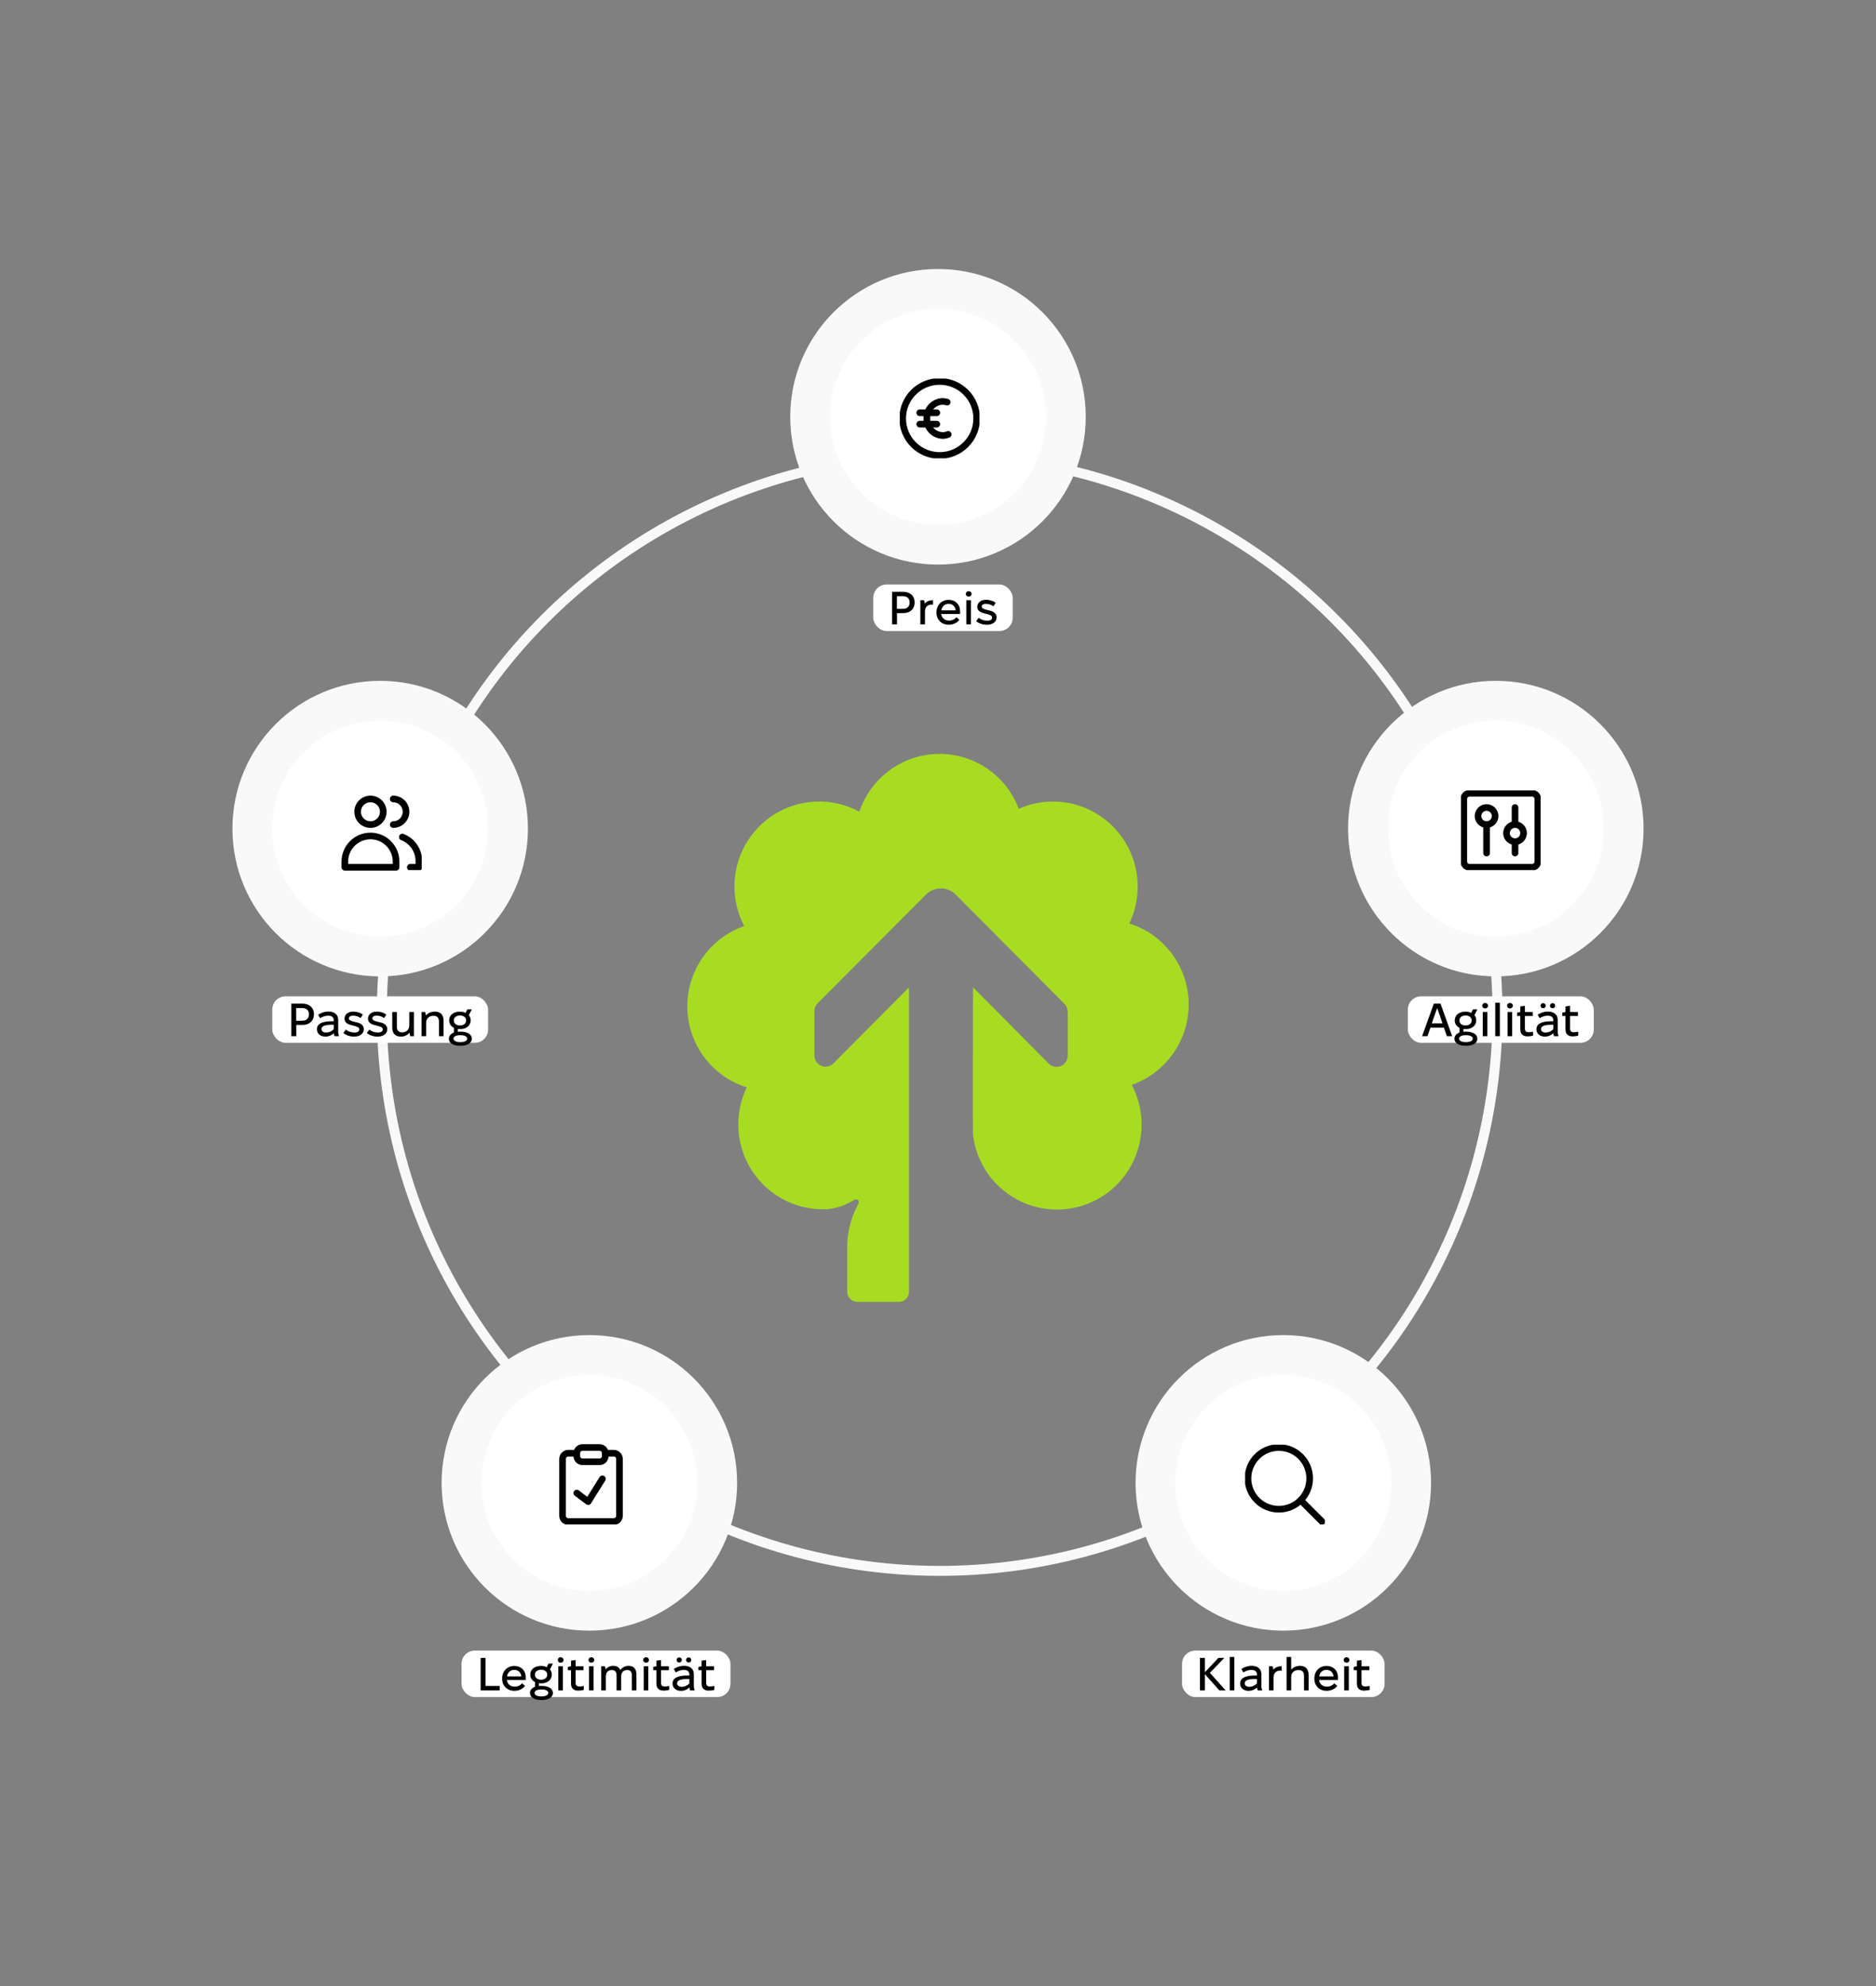<svg width="565" height="598" viewBox="0 0 565 598" fill="none" xmlns="http://www.w3.org/2000/svg">
<rect x="0" y="0" width="565" height="598" fill="#808080" stroke="none"/>
<circle cx="283" cy="305" r="168" stroke="#F9F9F9" stroke-width="3"/>
<circle cx="282.5" cy="125.5" r="38.5" fill="white" stroke="#F9F9F9" stroke-width="12"/>
<g clip-path="url(#clip0_630_6057)">
<path d="M285.572 130.8C285.029 131.027 284.446 131.144 283.857 131.143C282.551 131.085 281.32 130.511 280.436 129.547C279.552 128.583 279.087 127.307 279.143 126C279.087 124.693 279.552 123.418 280.436 122.454C281.32 121.489 282.551 120.915 283.857 120.857C284.335 120.86 284.809 120.936 285.263 121.08" stroke="#000001" stroke-width="2" stroke-linecap="round" stroke-linejoin="round"/>
<path d="M277 124.287H282.143" stroke="#000001" stroke-width="2" stroke-linecap="round" stroke-linejoin="round"/>
<path d="M277 127.715H282.143" stroke="#000001" stroke-width="2" stroke-linecap="round" stroke-linejoin="round"/>
<path d="M283 137.143C289.154 137.143 294.143 132.154 294.143 126C294.143 119.846 289.154 114.857 283 114.857C276.846 114.857 271.857 119.846 271.857 126C271.857 132.154 276.846 137.143 283 137.143Z" stroke="#000001" stroke-width="2" stroke-linecap="round" stroke-linejoin="round"/>
</g>
<circle cx="450.5" cy="249.5" r="38.5" fill="white" stroke="#F9F9F9" stroke-width="12"/>
<g clip-path="url(#clip1_630_6057)">
<path d="M440.857 240.573V259.43C440.857 260.377 441.625 261.145 442.572 261.145H461.429C462.376 261.145 463.143 260.377 463.143 259.43V240.573C463.143 239.626 462.376 238.859 461.429 238.859H442.572C441.625 238.859 440.857 239.626 440.857 240.573Z" stroke="#000001" stroke-width="2" stroke-linecap="round" stroke-linejoin="round"/>
<path d="M447.715 256.859V248.287" stroke="#000001" stroke-width="2" stroke-linecap="round" stroke-linejoin="round"/>
<path d="M447.715 248.287C449.135 248.287 450.286 247.136 450.286 245.716C450.286 244.296 449.135 243.145 447.715 243.145C446.295 243.145 445.144 244.296 445.144 245.716C445.144 247.136 446.295 248.287 447.715 248.287Z" stroke="#000001" stroke-width="2" stroke-linecap="round" stroke-linejoin="round"/>
<path d="M456.286 243.145V248.287" stroke="#000001" stroke-width="2" stroke-linecap="round" stroke-linejoin="round"/>
<path d="M456.286 253.43V256.858" stroke="#000001" stroke-width="2" stroke-linecap="round" stroke-linejoin="round"/>
<path d="M456.286 253.43C457.706 253.43 458.858 252.279 458.858 250.859C458.858 249.438 457.706 248.287 456.286 248.287C454.866 248.287 453.715 249.438 453.715 250.859C453.715 252.279 454.866 253.43 456.286 253.43Z" stroke="#000001" stroke-width="2" stroke-linecap="round" stroke-linejoin="round"/>
</g>
<circle cx="114.5" cy="249.5" r="38.5" fill="white" stroke="#F9F9F9" stroke-width="12"/>
<g clip-path="url(#clip2_630_6057)">
<path d="M111.572 248.287C113.702 248.287 115.429 246.56 115.429 244.429C115.429 242.299 113.702 240.572 111.572 240.572C109.442 240.572 107.715 242.299 107.715 244.429C107.715 246.56 109.442 248.287 111.572 248.287Z" stroke="#000001" stroke-width="2" stroke-linecap="round" stroke-linejoin="round"/>
<path d="M119.286 261.143H103.857V259.429C103.857 257.383 104.67 255.421 106.117 253.974C107.564 252.528 109.526 251.715 111.572 251.715C113.618 251.715 115.58 252.528 117.027 253.974C118.473 255.421 119.286 257.383 119.286 259.429V261.143Z" stroke="#000001" stroke-width="2" stroke-linecap="round" stroke-linejoin="round"/>
<path d="M118.429 240.572C119.452 240.572 120.433 240.979 121.156 241.702C121.879 242.425 122.286 243.406 122.286 244.429C122.286 245.452 121.879 246.433 121.156 247.157C120.433 247.88 119.452 248.287 118.429 248.287" stroke="#000001" stroke-width="2" stroke-linecap="round" stroke-linejoin="round"/>
<path d="M121.172 252.041C122.632 252.597 123.889 253.582 124.777 254.868C125.665 256.154 126.141 257.679 126.143 259.241V261.144H123.572" stroke="#000001" stroke-width="2" stroke-linecap="round" stroke-linejoin="round"/>
</g>
<circle cx="386.5" cy="446.5" r="38.5" fill="white" stroke="#F9F9F9" stroke-width="12"/>
<circle cx="177.5" cy="446.5" r="38.5" fill="white" stroke="#F9F9F9" stroke-width="12"/>
<path d="M351.728 319.258C348.814 322.644 345.06 325.197 340.846 326.659C342.598 329.971 343.601 333.63 343.787 337.374C343.972 341.119 343.334 344.859 341.919 348.329C340.503 351.799 338.344 354.914 335.595 357.454C332.845 359.993 329.573 361.895 326.01 363.024C322.446 364.154 318.679 364.483 314.975 363.989C311.271 363.495 307.72 362.189 304.574 360.165C301.429 358.141 298.766 355.447 296.773 352.275C294.781 349.103 293.508 345.53 293.045 341.809C292.942 340.935 293.045 297.281 293.045 297.281L315.84 320.255C316.307 320.726 316.904 321.047 317.553 321.178C318.203 321.309 318.876 321.243 319.489 320.989C320.101 320.736 320.625 320.305 320.993 319.752C321.361 319.2 321.557 318.55 321.557 317.885V304.56C321.537 303.67 321.166 302.825 320.526 302.209L287.815 269.351C287.23 268.763 286.534 268.296 285.769 267.978C285.003 267.66 284.183 267.496 283.354 267.496C282.525 267.496 281.705 267.66 280.939 267.978C280.174 268.296 279.478 268.763 278.893 269.351L246.219 302.124C245.607 302.762 245.27 303.617 245.282 304.503V317.81C245.28 318.476 245.475 319.127 245.843 319.681C246.21 320.235 246.734 320.667 247.346 320.922C247.959 321.177 248.633 321.243 249.284 321.113C249.934 320.982 250.531 320.661 250.999 320.189L273.766 297.3V388.972C273.766 389.773 273.449 390.542 272.885 391.11C272.321 391.677 271.556 391.998 270.757 392H258.188C257.387 391.995 256.62 391.673 256.053 391.105C255.486 390.536 255.166 389.767 255.161 388.962V375.626C255.136 371.378 256.125 367.186 258.048 363.401C258.245 363.025 258.413 362.658 258.563 362.32C258.632 362.149 258.645 361.961 258.601 361.783C258.556 361.605 258.456 361.446 258.315 361.328C258.174 361.211 257.999 361.142 257.816 361.13C257.634 361.119 257.452 361.167 257.298 361.266C254.879 362.822 252.132 363.788 249.275 364.088C244.843 364.341 240.421 363.428 236.449 361.439C232.477 359.449 229.092 356.453 226.629 352.747C224.167 349.041 222.712 344.753 222.41 340.309C222.108 335.865 222.968 331.419 224.906 327.412C219.783 325.811 215.294 322.628 212.079 318.317C208.865 314.006 207.088 308.788 207.003 303.405C206.918 298.022 208.528 292.749 211.605 288.338C214.682 283.927 219.067 280.603 224.137 278.84C222.146 275.052 221.135 270.824 221.197 266.542C221.259 262.26 222.391 258.063 224.49 254.335C226.589 250.607 229.588 247.467 233.211 245.204C236.834 242.941 240.965 241.627 245.226 241.383C249.946 241.096 254.652 242.146 258.807 244.411C260.487 239.413 263.666 235.057 267.908 231.941C272.15 228.825 277.248 227.101 282.505 227.004C287.761 226.908 292.919 228.443 297.273 231.401C301.626 234.359 304.962 238.594 306.823 243.527C310.569 241.867 314.657 241.136 318.743 241.396C322.829 241.656 326.793 242.899 330.299 245.021C333.806 247.142 336.751 250.08 338.887 253.584C341.023 257.089 342.287 261.058 342.571 265.157C342.891 269.602 342.044 274.054 340.115 278.068C343.489 279.115 346.605 280.861 349.263 283.194C351.785 285.399 353.85 288.082 355.338 291.088C356.827 294.094 357.711 297.365 357.94 300.714C358.169 304.063 357.738 307.424 356.673 310.606C355.607 313.788 353.926 316.728 351.728 319.258Z" fill="#A7DC23"/>
<rect x="263" y="176" width="42" height="14" rx="4" fill="white"/>
<path d="M268.663 188V178.2H272.009C274.081 178.2 275.467 179.432 275.467 181.35V181.434C275.467 183.366 274.109 184.612 272.037 184.612H270.147V188H268.663ZM270.119 183.338H271.953C273.227 183.338 273.955 182.61 273.955 181.448V181.378C273.955 180.23 273.227 179.53 271.967 179.53H270.119V183.338ZM277.191 188V180.72H278.297C278.395 180.986 278.479 181.392 278.507 181.728C279.067 181.098 279.879 180.72 280.873 180.72H280.999V182.106C280.887 182.064 280.761 182.036 280.621 182.036C279.319 182.036 278.577 182.82 278.577 184.108V188H277.191ZM285.716 188.112C283.56 188.112 282.048 186.6 282.048 184.514V184.332C282.048 182.176 283.602 180.622 285.702 180.622H285.744C287.746 180.622 289.146 182.008 289.146 183.996V184.864H283.462C283.602 186.04 284.512 186.866 285.814 186.866H285.842C286.794 186.866 287.62 186.418 288.04 185.844L288.936 186.642C288.25 187.566 287.018 188.112 285.772 188.112H285.716ZM283.504 183.786H287.816C287.732 182.624 286.878 181.812 285.688 181.812H285.674C284.526 181.812 283.686 182.596 283.504 183.786ZM291.727 179.642C291.223 179.642 290.873 179.306 290.873 178.83C290.873 178.354 291.237 178.004 291.727 178.004C292.231 178.004 292.609 178.354 292.609 178.83C292.609 179.306 292.231 179.642 291.727 179.642ZM291.027 188V180.72H292.413V188H291.027ZM297.238 188.126C296.02 188.126 294.844 187.748 293.99 187.048L294.732 186.026C295.46 186.6 296.398 186.908 297.308 186.908C298.246 186.908 298.792 186.572 298.792 185.97C298.792 185.214 297.91 185.06 296.664 184.738C295.53 184.472 294.34 184.066 294.34 182.736C294.34 181.42 295.432 180.594 297 180.594C298.022 180.594 299.128 180.93 299.87 181.504L299.198 182.54C298.596 182.092 297.7 181.812 296.944 181.812C296.104 181.812 295.67 182.148 295.67 182.652C295.67 183.156 296.188 183.436 297.462 183.702C298.736 183.954 300.15 184.388 300.15 185.886C300.15 187.258 298.96 188.126 297.238 188.126Z" fill="black"/>
<rect x="139" y="497" width="81" height="14" rx="4" fill="white"/>
<path d="M144.756 509V499.2H146.24V507.656H150.496V509H144.756ZM154.904 509.112C152.748 509.112 151.236 507.6 151.236 505.514V505.332C151.236 503.176 152.79 501.622 154.89 501.622H154.932C156.934 501.622 158.334 503.008 158.334 504.996V505.864H152.65C152.79 507.04 153.7 507.866 155.002 507.866H155.03C155.982 507.866 156.808 507.418 157.228 506.844L158.124 507.642C157.438 508.566 156.206 509.112 154.96 509.112H154.904ZM152.692 504.786H157.004C156.92 503.624 156.066 502.812 154.876 502.812H154.862C153.714 502.812 152.874 503.596 152.692 504.786ZM159.711 504.31V504.198C159.711 502.672 161.041 501.608 162.889 501.608H163.015C163.645 501.608 164.233 501.762 164.681 502.014C164.821 501.58 165.003 501.202 165.227 500.908H166.529L165.633 502.672C165.983 503.092 166.179 503.596 166.179 504.184V504.296C166.179 505.794 164.835 506.872 163.015 506.872H162.931C162.735 506.872 162.525 506.844 162.329 506.816V507.67C162.539 507.656 162.777 507.642 163.001 507.642H163.211C165.115 507.642 166.515 508.44 166.515 509.714V509.84C166.515 511.1 165.101 511.898 163.183 511.898H162.959C161.027 511.898 159.627 511.1 159.627 509.84V509.7C159.627 508.888 160.257 508.244 161.139 507.894V506.48C160.271 506.046 159.711 505.262 159.711 504.31ZM161.111 504.212V504.338C161.111 505.178 161.895 505.766 162.903 505.766H163.015C164.023 505.766 164.807 505.164 164.807 504.338V504.212C164.807 503.372 164.023 502.77 163.001 502.77H162.931C161.895 502.77 161.111 503.358 161.111 504.212ZM161.013 509.714V509.784C161.013 510.4 161.811 510.792 162.959 510.792H163.169C164.331 510.792 165.129 510.386 165.129 509.784V509.714C165.129 509.098 164.317 508.706 163.169 508.706H162.959C161.811 508.706 161.013 509.098 161.013 509.714ZM168.845 500.642C168.341 500.642 167.991 500.306 167.991 499.83C167.991 499.354 168.355 499.004 168.845 499.004C169.349 499.004 169.727 499.354 169.727 499.83C169.727 500.306 169.349 500.642 168.845 500.642ZM168.145 509V501.72H169.531V509H168.145ZM174.16 509.056C172.83 509.056 171.976 508.44 171.976 506.956V502.91H171.01V501.944C171.29 501.846 171.654 501.762 171.976 501.734V500.04L173.362 499.858V501.72H175.728V502.91H173.362V506.704C173.362 507.53 173.768 507.81 174.482 507.81C174.846 507.81 175.532 507.74 175.826 507.656V508.804C175.448 508.972 174.692 509.056 174.16 509.056ZM178.087 500.642C177.583 500.642 177.233 500.306 177.233 499.83C177.233 499.354 177.597 499.004 178.087 499.004C178.591 499.004 178.969 499.354 178.969 499.83C178.969 500.306 178.591 500.642 178.087 500.642ZM177.387 509V501.72H178.773V509H177.387ZM181.079 509V501.72H182.171C182.269 501.944 182.339 502.336 182.381 502.644C182.927 502 183.739 501.594 184.649 501.594H184.677C185.755 501.594 186.483 502.028 186.833 502.854C187.393 502.07 188.261 501.594 189.269 501.594H189.311C190.879 501.594 191.677 502.532 191.677 504.24V509H190.291V504.478C190.291 503.386 189.857 502.868 188.905 502.868H188.877C187.813 502.868 187.071 503.526 187.071 504.8V509H185.685V504.478C185.685 503.386 185.251 502.868 184.271 502.868H184.243C183.193 502.868 182.465 503.526 182.465 504.8V509H181.079ZM194.562 500.642C194.058 500.642 193.708 500.306 193.708 499.83C193.708 499.354 194.072 499.004 194.562 499.004C195.066 499.004 195.444 499.354 195.444 499.83C195.444 500.306 195.066 500.642 194.562 500.642ZM193.862 509V501.72H195.248V509H193.862ZM199.877 509.056C198.547 509.056 197.693 508.44 197.693 506.956V502.91H196.727V501.944C197.007 501.846 197.371 501.762 197.693 501.734V500.04L199.079 499.858V501.72H201.445V502.91H199.079V506.704C199.079 507.53 199.485 507.81 200.199 507.81C200.563 507.81 201.249 507.74 201.543 507.656V508.804C201.165 508.972 200.409 509.056 199.877 509.056ZM207.416 500.586C206.968 500.586 206.632 500.264 206.632 499.83C206.632 499.396 206.968 499.06 207.416 499.06C207.864 499.06 208.2 499.396 208.2 499.83C208.2 500.264 207.864 500.586 207.416 500.586ZM204.56 500.586C204.112 500.586 203.776 500.264 203.776 499.83C203.776 499.396 204.112 499.06 204.56 499.06C204.994 499.06 205.344 499.396 205.344 499.83C205.344 500.264 204.994 500.586 204.56 500.586ZM205.106 509.126C203.594 509.126 202.558 508.244 202.558 506.942V506.872C202.558 505.318 204.042 504.506 206.982 504.506H207.612V504.1C207.612 503.316 206.996 502.826 205.96 502.826H205.932C205.148 502.826 204.224 503.12 203.524 503.582L202.922 502.532C203.832 501.958 204.882 501.58 206.002 501.58H206.058C207.822 501.58 208.956 502.546 208.956 504.072V507.656C208.956 508.104 209.068 508.608 209.208 509H207.836C207.752 508.79 207.682 508.44 207.654 508.118C206.954 508.762 206.058 509.126 205.106 509.126ZM205.288 507.908C206.226 507.908 207.066 507.502 207.612 506.9V505.556H207.15C204.924 505.556 203.93 505.976 203.93 506.844V506.886C203.93 507.488 204.476 507.908 205.288 507.908ZM213.481 509.056C212.151 509.056 211.297 508.44 211.297 506.956V502.91H210.331V501.944C210.611 501.846 210.975 501.762 211.297 501.734V500.04L212.683 499.858V501.72H215.049V502.91H212.683V506.704C212.683 507.53 213.089 507.81 213.803 507.81C214.167 507.81 214.853 507.74 215.147 507.656V508.804C214.769 508.972 214.013 509.056 213.481 509.056Z" fill="black"/>
<rect x="82" y="300" width="65" height="14" rx="4" fill="white"/>
<path d="M87.747 312V302.2H91.093C93.165 302.2 94.551 303.432 94.551 305.35V305.434C94.551 307.366 93.193 308.612 91.121 308.612H89.231V312H87.747ZM89.203 307.338H91.037C92.311 307.338 93.039 306.61 93.039 305.448V305.378C93.039 304.23 92.311 303.53 91.051 303.53H89.203V307.338ZM98.004 312.126C96.492 312.126 95.456 311.244 95.456 309.942V309.872C95.456 308.318 96.939 307.506 99.879 307.506H100.51V307.1C100.51 306.316 99.894 305.826 98.858 305.826H98.829C98.046 305.826 97.121 306.12 96.421 306.582L95.82 305.532C96.73 304.958 97.779 304.58 98.9 304.58H98.956C100.72 304.58 101.854 305.546 101.854 307.072V310.656C101.854 311.104 101.966 311.608 102.106 312H100.734C100.65 311.79 100.58 311.44 100.552 311.118C99.852 311.762 98.956 312.126 98.004 312.126ZM98.186 310.908C99.124 310.908 99.963 310.502 100.51 309.9V308.556H100.048C97.822 308.556 96.828 308.976 96.828 309.844V309.886C96.828 310.488 97.374 310.908 98.186 310.908ZM106.656 312.126C105.438 312.126 104.262 311.748 103.408 311.048L104.15 310.026C104.878 310.6 105.816 310.908 106.726 310.908C107.664 310.908 108.21 310.572 108.21 309.97C108.21 309.214 107.328 309.06 106.082 308.738C104.948 308.472 103.758 308.066 103.758 306.736C103.758 305.42 104.85 304.594 106.418 304.594C107.44 304.594 108.546 304.93 109.288 305.504L108.616 306.54C108.014 306.092 107.118 305.812 106.362 305.812C105.522 305.812 105.088 306.148 105.088 306.652C105.088 307.156 105.606 307.436 106.88 307.702C108.154 307.954 109.568 308.388 109.568 309.886C109.568 311.258 108.378 312.126 106.656 312.126ZM113.725 312.126C112.507 312.126 111.331 311.748 110.477 311.048L111.219 310.026C111.947 310.6 112.885 310.908 113.795 310.908C114.733 310.908 115.279 310.572 115.279 309.97C115.279 309.214 114.397 309.06 113.151 308.738C112.017 308.472 110.827 308.066 110.827 306.736C110.827 305.42 111.919 304.594 113.487 304.594C114.509 304.594 115.615 304.93 116.357 305.504L115.685 306.54C115.083 306.092 114.187 305.812 113.431 305.812C112.591 305.812 112.157 306.148 112.157 306.652C112.157 307.156 112.675 307.436 113.949 307.702C115.223 307.954 116.637 308.388 116.637 309.886C116.637 311.258 115.447 312.126 113.725 312.126ZM120.723 312.126C119.015 312.126 118.133 311.146 118.133 309.382V304.72H119.519V309.116C119.519 310.222 119.995 310.852 121.087 310.852H121.129C122.389 310.852 123.271 310.04 123.271 308.724V304.72H124.657V312H123.565C123.453 311.734 123.369 311.272 123.341 310.95C122.725 311.678 121.815 312.126 120.765 312.126H120.723ZM126.955 312V304.72H128.047C128.159 305 128.243 305.462 128.271 305.784C128.915 305.014 129.881 304.594 130.903 304.594H130.945C132.695 304.594 133.591 305.588 133.591 307.352V312H132.205V307.618C132.205 306.498 131.729 305.868 130.581 305.868H130.511C129.223 305.868 128.341 306.694 128.341 307.982V312H126.955ZM135.283 307.31V307.198C135.283 305.672 136.613 304.608 138.461 304.608H138.587C139.217 304.608 139.805 304.762 140.253 305.014C140.393 304.58 140.575 304.202 140.799 303.908H142.101L141.205 305.672C141.555 306.092 141.751 306.596 141.751 307.184V307.296C141.751 308.794 140.407 309.872 138.587 309.872H138.503C138.307 309.872 138.097 309.844 137.901 309.816V310.67C138.111 310.656 138.349 310.642 138.573 310.642H138.783C140.687 310.642 142.087 311.44 142.087 312.714V312.84C142.087 314.1 140.673 314.898 138.755 314.898H138.531C136.599 314.898 135.199 314.1 135.199 312.84V312.7C135.199 311.888 135.829 311.244 136.711 310.894V309.48C135.843 309.046 135.283 308.262 135.283 307.31ZM136.683 307.212V307.338C136.683 308.178 137.467 308.766 138.475 308.766H138.587C139.595 308.766 140.379 308.164 140.379 307.338V307.212C140.379 306.372 139.595 305.77 138.573 305.77H138.503C137.467 305.77 136.683 306.358 136.683 307.212ZM136.585 312.714V312.784C136.585 313.4 137.383 313.792 138.531 313.792H138.741C139.903 313.792 140.701 313.386 140.701 312.784V312.714C140.701 312.098 139.889 311.706 138.741 311.706H138.531C137.383 311.706 136.585 312.098 136.585 312.714Z" fill="black"/>
<rect x="424" y="300" width="56" height="14" rx="4" fill="white"/>
<path d="M428.3 312L431.828 302.2H433.844L437.358 312H435.762L434.866 309.438H430.806L429.91 312H428.3ZM431.212 308.15H434.446L432.878 303.614H432.794L431.212 308.15ZM438.131 307.31V307.198C438.131 305.672 439.461 304.608 441.309 304.608H441.435C442.065 304.608 442.653 304.762 443.101 305.014C443.241 304.58 443.423 304.202 443.647 303.908H444.949L444.053 305.672C444.403 306.092 444.599 306.596 444.599 307.184V307.296C444.599 308.794 443.255 309.872 441.435 309.872H441.351C441.155 309.872 440.945 309.844 440.749 309.816V310.67C440.959 310.656 441.197 310.642 441.421 310.642H441.631C443.535 310.642 444.935 311.44 444.935 312.714V312.84C444.935 314.1 443.521 314.898 441.603 314.898H441.379C439.447 314.898 438.047 314.1 438.047 312.84V312.7C438.047 311.888 438.677 311.244 439.559 310.894V309.48C438.691 309.046 438.131 308.262 438.131 307.31ZM439.531 307.212V307.338C439.531 308.178 440.315 308.766 441.323 308.766H441.435C442.443 308.766 443.227 308.164 443.227 307.338V307.212C443.227 306.372 442.443 305.77 441.421 305.77H441.351C440.315 305.77 439.531 306.358 439.531 307.212ZM439.433 312.714V312.784C439.433 313.4 440.231 313.792 441.379 313.792H441.589C442.751 313.792 443.549 313.386 443.549 312.784V312.714C443.549 312.098 442.737 311.706 441.589 311.706H441.379C440.231 311.706 439.433 312.098 439.433 312.714ZM447.265 303.642C446.761 303.642 446.411 303.306 446.411 302.83C446.411 302.354 446.775 302.004 447.265 302.004C447.769 302.004 448.147 302.354 448.147 302.83C448.147 303.306 447.769 303.642 447.265 303.642ZM446.565 312V304.72H447.951V312H446.565ZM450.325 312V301.92H451.711V312H450.325ZM454.744 303.642C454.24 303.642 453.89 303.306 453.89 302.83C453.89 302.354 454.254 302.004 454.744 302.004C455.248 302.004 455.626 302.354 455.626 302.83C455.626 303.306 455.248 303.642 454.744 303.642ZM454.044 312V304.72H455.43V312H454.044ZM460.059 312.056C458.729 312.056 457.875 311.44 457.875 309.956V305.91H456.909V304.944C457.189 304.846 457.553 304.762 457.875 304.734V303.04L459.261 302.858V304.72H461.627V305.91H459.261V309.704C459.261 310.53 459.667 310.81 460.381 310.81C460.745 310.81 461.431 310.74 461.725 310.656V311.804C461.347 311.972 460.591 312.056 460.059 312.056ZM467.598 303.586C467.15 303.586 466.814 303.264 466.814 302.83C466.814 302.396 467.15 302.06 467.598 302.06C468.046 302.06 468.382 302.396 468.382 302.83C468.382 303.264 468.046 303.586 467.598 303.586ZM464.742 303.586C464.294 303.586 463.958 303.264 463.958 302.83C463.958 302.396 464.294 302.06 464.742 302.06C465.176 302.06 465.526 302.396 465.526 302.83C465.526 303.264 465.176 303.586 464.742 303.586ZM465.288 312.126C463.776 312.126 462.74 311.244 462.74 309.942V309.872C462.74 308.318 464.224 307.506 467.164 307.506H467.794V307.1C467.794 306.316 467.178 305.826 466.142 305.826H466.114C465.33 305.826 464.406 306.12 463.706 306.582L463.104 305.532C464.014 304.958 465.064 304.58 466.184 304.58H466.24C468.004 304.58 469.138 305.546 469.138 307.072V310.656C469.138 311.104 469.25 311.608 469.39 312H468.018C467.934 311.79 467.864 311.44 467.836 311.118C467.136 311.762 466.24 312.126 465.288 312.126ZM465.47 310.908C466.408 310.908 467.248 310.502 467.794 309.9V308.556H467.332C465.106 308.556 464.112 308.976 464.112 309.844V309.886C464.112 310.488 464.658 310.908 465.47 310.908ZM473.662 312.056C472.332 312.056 471.478 311.44 471.478 309.956V305.91H470.512V304.944C470.792 304.846 471.156 304.762 471.478 304.734V303.04L472.864 302.858V304.72H475.23V305.91H472.864V309.704C472.864 310.53 473.27 310.81 473.984 310.81C474.348 310.81 475.034 310.74 475.328 310.656V311.804C474.95 311.972 474.194 312.056 473.662 312.056Z" fill="black"/>
<rect x="356" y="497" width="61" height="14" rx="4" fill="white"/>
<path d="M361.388 509V499.2H362.872V503.47H362.942L366.946 499.2H368.738L364.384 503.708L369.144 509H367.24L362.942 504.17H362.872V509H361.388ZM370.353 509V498.92H371.739V509H370.353ZM376.046 509.126C374.534 509.126 373.498 508.244 373.498 506.942V506.872C373.498 505.318 374.982 504.506 377.922 504.506H378.552V504.1C378.552 503.316 377.936 502.826 376.9 502.826H376.872C376.088 502.826 375.164 503.12 374.464 503.582L373.862 502.532C374.772 501.958 375.822 501.58 376.942 501.58H376.998C378.762 501.58 379.896 502.546 379.896 504.072V507.656C379.896 508.104 380.008 508.608 380.148 509H378.776C378.692 508.79 378.622 508.44 378.594 508.118C377.894 508.762 376.998 509.126 376.046 509.126ZM376.228 507.908C377.166 507.908 378.006 507.502 378.552 506.9V505.556H378.09C375.864 505.556 374.87 505.976 374.87 506.844V506.886C374.87 507.488 375.416 507.908 376.228 507.908ZM382.179 509V501.72H383.285C383.383 501.986 383.467 502.392 383.495 502.728C384.055 502.098 384.867 501.72 385.861 501.72H385.987V503.106C385.875 503.064 385.749 503.036 385.609 503.036C384.307 503.036 383.565 503.82 383.565 505.108V509H382.179ZM387.484 509V498.92H388.87V502.714C389.528 502.014 390.466 501.594 391.544 501.594C393.21 501.594 394.12 502.574 394.12 504.352V509H392.734V504.618C392.734 503.456 392.202 502.868 391.082 502.868C389.738 502.868 388.87 503.68 388.87 504.926V509H387.484ZM399.522 509.112C397.366 509.112 395.854 507.6 395.854 505.514V505.332C395.854 503.176 397.408 501.622 399.508 501.622H399.55C401.552 501.622 402.952 503.008 402.952 504.996V505.864H397.268C397.408 507.04 398.318 507.866 399.62 507.866H399.648C400.6 507.866 401.426 507.418 401.846 506.844L402.742 507.642C402.056 508.566 400.824 509.112 399.578 509.112H399.522ZM397.31 504.786H401.622C401.538 503.624 400.684 502.812 399.494 502.812H399.48C398.332 502.812 397.492 503.596 397.31 504.786ZM405.534 500.642C405.03 500.642 404.68 500.306 404.68 499.83C404.68 499.354 405.044 499.004 405.534 499.004C406.038 499.004 406.416 499.354 406.416 499.83C406.416 500.306 406.038 500.642 405.534 500.642ZM404.834 509V501.72H406.22V509H404.834ZM410.849 509.056C409.519 509.056 408.665 508.44 408.665 506.956V502.91H407.699V501.944C407.979 501.846 408.343 501.762 408.665 501.734V500.04L410.051 499.858V501.72H412.417V502.91H410.051V506.704C410.051 507.53 410.457 507.81 411.171 507.81C411.535 507.81 412.221 507.74 412.515 507.656V508.804C412.137 508.972 411.381 509.056 410.849 509.056Z" fill="black"/>
<g clip-path="url(#clip3_630_6057)">
<path d="M182.286 437.572H184.857C185.312 437.572 185.748 437.753 186.069 438.074C186.391 438.396 186.572 438.832 186.572 439.287V456.429C186.572 456.884 186.391 457.32 186.069 457.642C185.748 457.963 185.312 458.144 184.857 458.144H171.143C170.688 458.144 170.252 457.963 169.931 457.642C169.609 457.32 169.429 456.884 169.429 456.429V439.287C169.429 438.832 169.609 438.396 169.931 438.074C170.252 437.753 170.688 437.572 171.143 437.572H173.714" stroke="#000001" stroke-width="2" stroke-linecap="round" stroke-linejoin="round"/>
<path d="M180.572 435.857H175.429C174.482 435.857 173.715 436.625 173.715 437.572V438.429C173.715 439.376 174.482 440.143 175.429 440.143H180.572C181.519 440.143 182.286 439.376 182.286 438.429V437.572C182.286 436.625 181.519 435.857 180.572 435.857Z" stroke="#000001" stroke-width="2" stroke-linecap="round" stroke-linejoin="round"/>
<path d="M173.715 449.571L177.143 452.142L181.429 445.285" stroke="#000001" stroke-width="2" stroke-linecap="round" stroke-linejoin="round"/>
</g>
<g clip-path="url(#clip4_630_6057)">
<path d="M385.149 454.44C390.28 454.44 394.44 450.28 394.44 445.149C394.44 440.017 390.28 435.857 385.149 435.857C380.017 435.857 375.857 440.017 375.857 445.149C375.857 450.28 380.017 454.44 385.149 454.44Z" stroke="#000001" stroke-width="2" stroke-linecap="round" stroke-linejoin="round"/>
<path d="M398.143 458.143L391.715 451.715" stroke="#000001" stroke-width="2" stroke-linecap="round" stroke-linejoin="round"/>
</g>
<defs>
<clipPath id="clip0_630_6057">
<rect width="24" height="24" fill="white" transform="translate(271 114)"/>
</clipPath>
<clipPath id="clip1_630_6057">
<rect width="24" height="24" fill="white" transform="translate(440 238)"/>
</clipPath>
<clipPath id="clip2_630_6057">
<rect width="24" height="24" fill="white" transform="translate(103 238)"/>
</clipPath>
<clipPath id="clip3_630_6057">
<rect width="24" height="24" fill="white" transform="translate(166 435)"/>
</clipPath>
<clipPath id="clip4_630_6057">
<rect width="24" height="24" fill="white" transform="translate(375 435)"/>
</clipPath>
</defs>
</svg>
